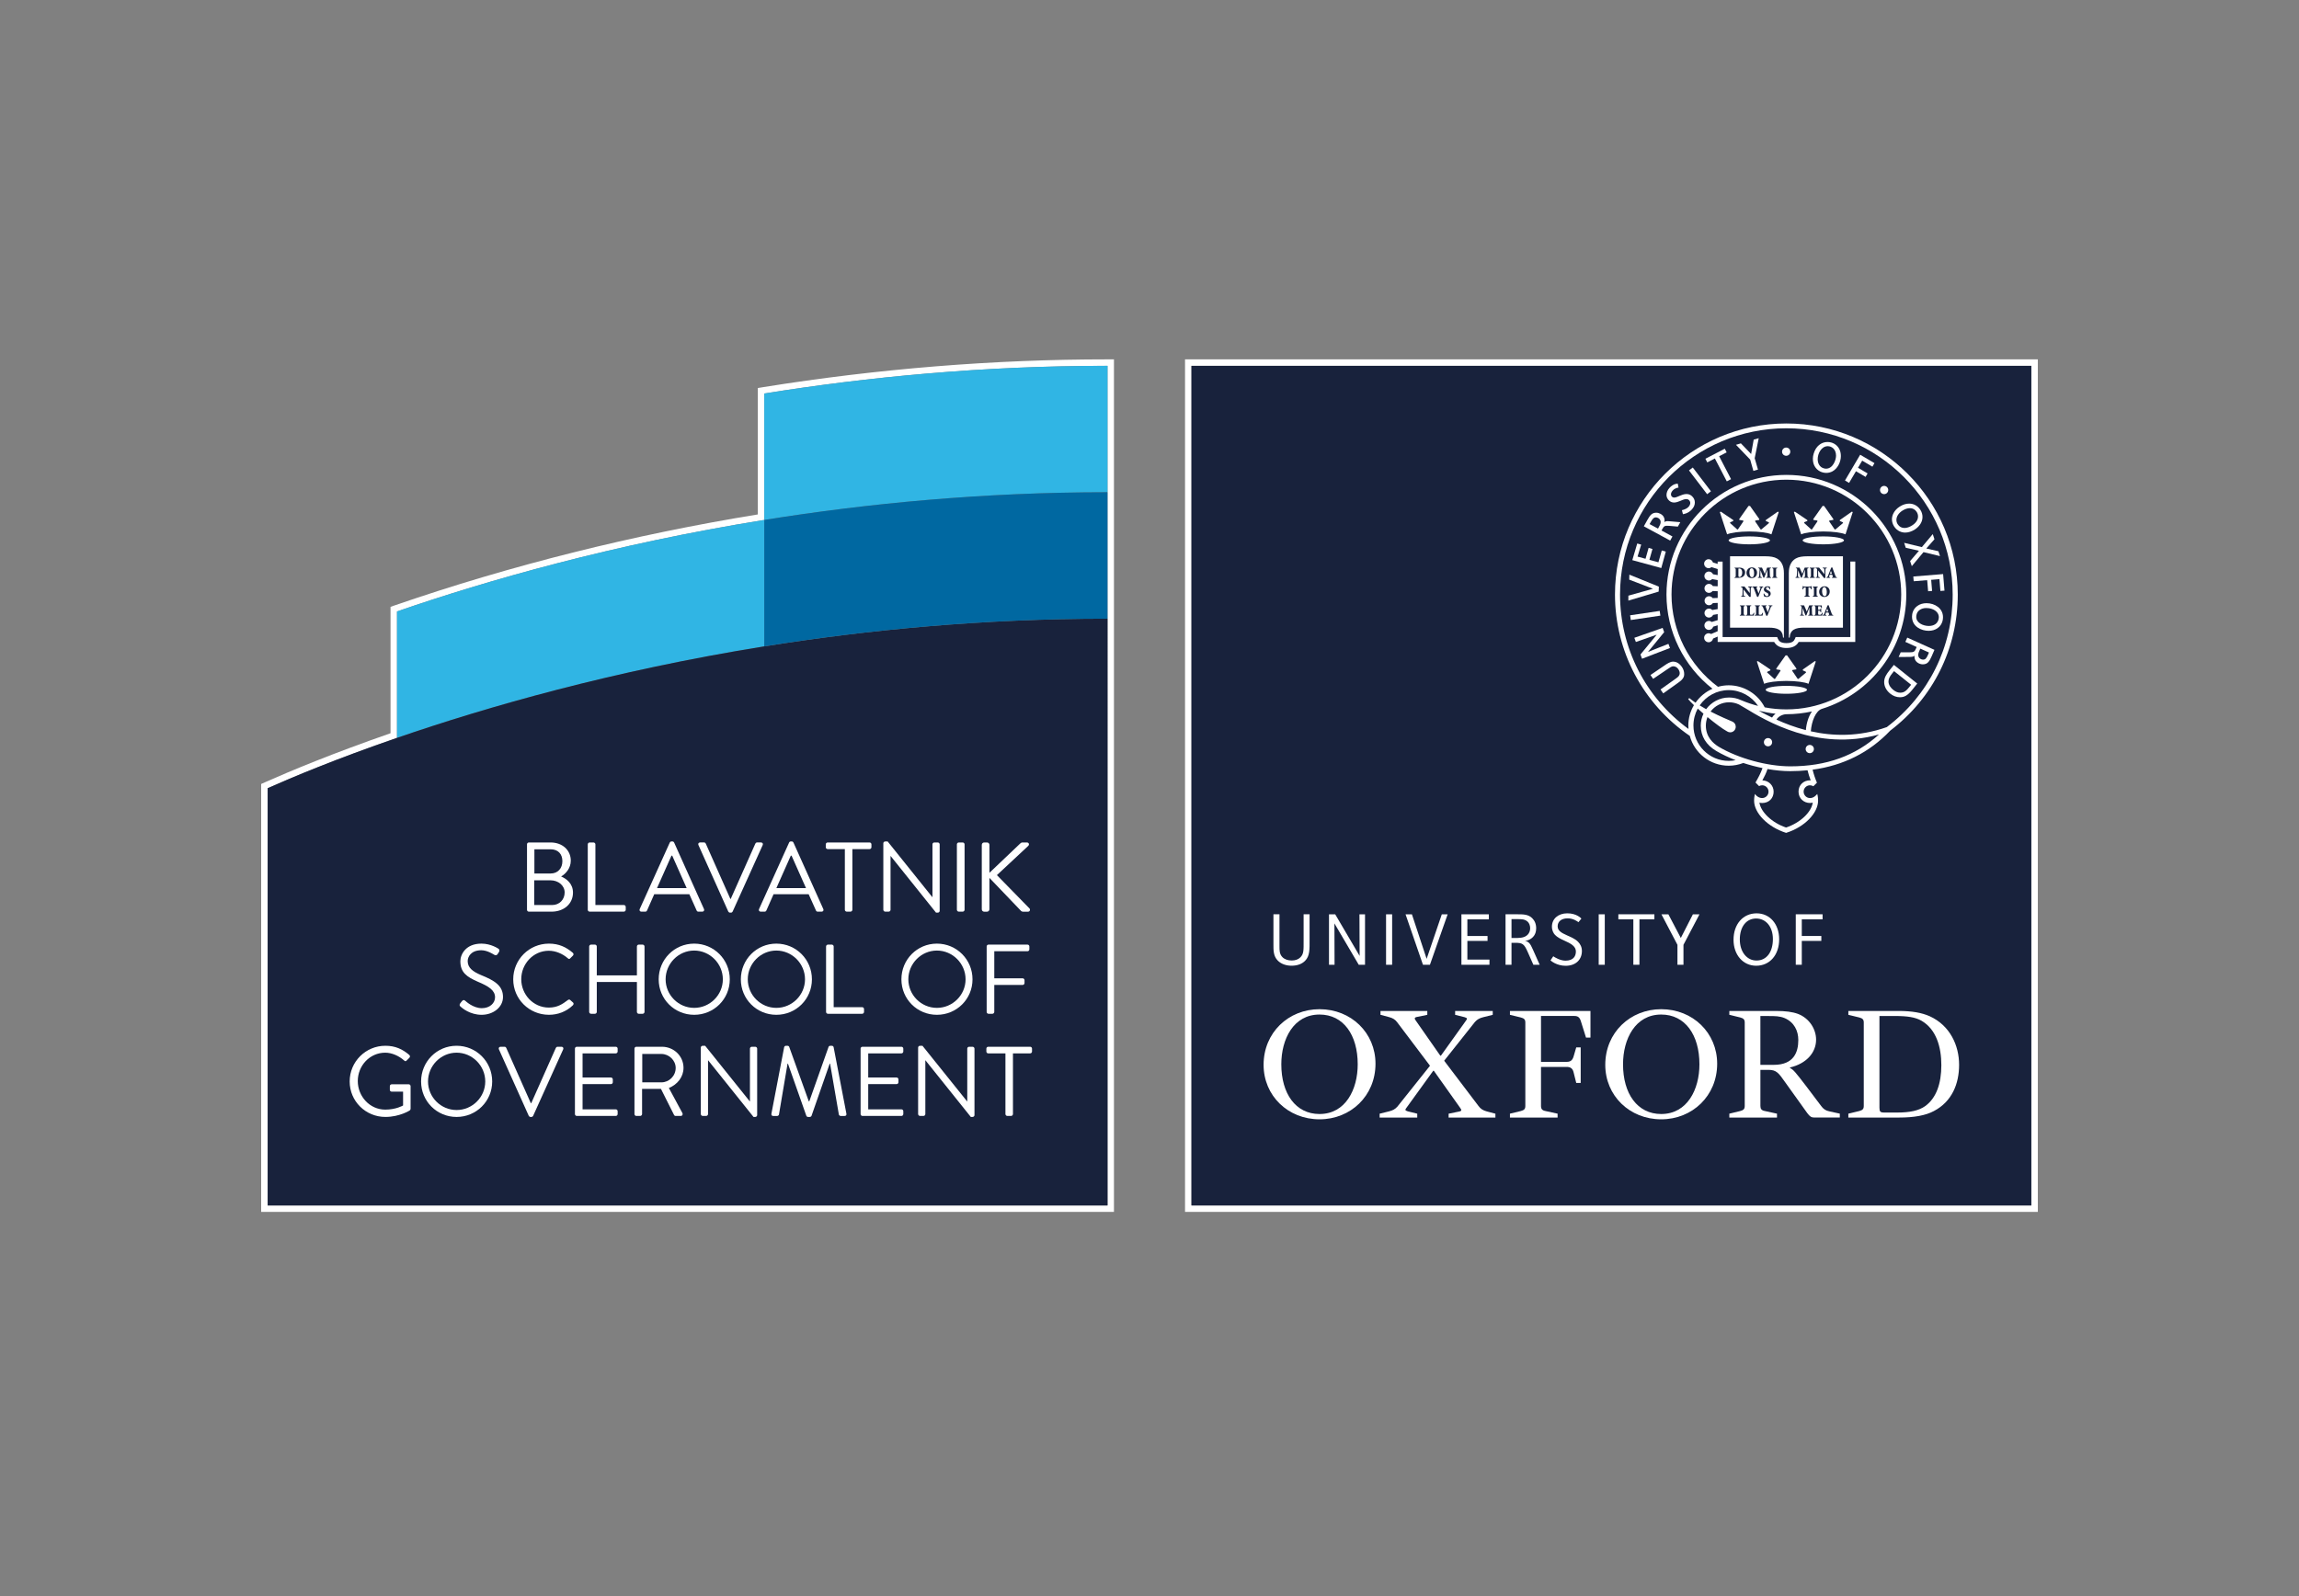 <svg xmlns="http://www.w3.org/2000/svg" xmlns:xlink="http://www.w3.org/1999/xlink" id="Layer_1" x="0px" y="0px" viewBox="0 0 121.417 84.317" style="enable-background:new 0 0 121.417 84.317;" xml:space="preserve"><rect x="0" y="0" width="121.417" height="84.317" fill="#808080" stroke="none"/><style type="text/css">	.st0{clip-path:url(#SVGID_00000050660349430391226750000000072417290289526717_);fill:#FFFFFF;}	.st1{clip-path:url(#SVGID_00000050660349430391226750000000072417290289526717_);fill:#30B5E4;}	.st2{clip-path:url(#SVGID_00000050660349430391226750000000072417290289526717_);fill:#18223C;}	.st3{clip-path:url(#SVGID_00000050660349430391226750000000072417290289526717_);fill:#0068A1;}</style><g>	<defs>		<rect id="SVGID_1_" x="13.794" y="18.984" width="93.829" height="45.037"></rect>	</defs>	<clipPath id="SVGID_00000098928559623346944480000014366053272718265007_">		<use xlink:href="#SVGID_1_" style="overflow:visible;"></use>	</clipPath>	<path style="clip-path:url(#SVGID_00000098928559623346944480000014366053272718265007_);fill:#FFFFFF;" d="M58.832,18.984h-0.342  c-5.998,0-12.115,0.494-18.181,1.467l-0.287,0.047v0.29v6.388c-6.602,1.076-13.049,2.691-19.167,4.801l-0.23,0.08V32.3v6.435  c-3.038,1.056-5.276,1.988-6.63,2.59l-0.202,0.091v0.222V63.68v0.342h0.342h44.354h0.342V63.68V26.004v-6.679V18.984z   M58.491,19.325v6.679V63.68H14.136V41.639c1.286-0.573,3.621-1.552,6.831-2.66V32.3c4.744-1.637,11.397-3.549,19.396-4.833v-6.68  C45.836,19.909,51.938,19.325,58.491,19.325"></path>	<path style="clip-path:url(#SVGID_00000098928559623346944480000014366053272718265007_);fill:#30B5E4;" d="M20.967,38.979  c4.744-1.636,11.397-3.548,19.396-4.833v-6.679c-7.999,1.283-14.652,3.196-19.396,4.833V38.979z"></path>	<path style="clip-path:url(#SVGID_00000098928559623346944480000014366053272718265007_);fill:#30B5E4;" d="M40.364,20.788v6.679  c5.473-0.879,11.575-1.463,18.127-1.463v-6.68C51.939,19.324,45.837,19.91,40.364,20.788"></path>	<path style="clip-path:url(#SVGID_00000098928559623346944480000014366053272718265007_);fill:#18223C;" d="M40.364,34.146  c-7.999,1.284-14.652,3.197-19.396,4.833c-3.211,1.106-5.546,2.086-6.832,2.659v22.043h44.356V32.683  C51.939,32.683,45.837,33.267,40.364,34.146"></path>	<path style="clip-path:url(#SVGID_00000098928559623346944480000014366053272718265007_);fill:#0068A1;" d="M40.364,34.146  c5.473-0.879,11.575-1.463,18.127-1.463v-6.68c-6.552,0-12.654,0.585-18.127,1.464V34.146z"></path>	<path style="clip-path:url(#SVGID_00000098928559623346944480000014366053272718265007_);fill:#FFFFFF;" d="M29.074,46.145  c0.401,0,0.627-0.287,0.627-0.652c0-0.377-0.225-0.628-0.627-0.628h-0.851v1.28H29.074z M29.163,47.81  c0.381,0,0.658-0.287,0.658-0.663c0-0.372-0.34-0.643-0.746-0.643h-0.862v1.306H29.163z M27.832,44.604  c0-0.052,0.042-0.099,0.099-0.099h1.144c0.636,0,1.07,0.413,1.07,0.961c0,0.401-0.266,0.695-0.511,0.836  c0.277,0.114,0.627,0.371,0.627,0.851c0,0.584-0.464,1.007-1.138,1.007h-1.191c-0.058,0-0.099-0.047-0.099-0.098V44.604z"></path>	<path style="clip-path:url(#SVGID_00000098928559623346944480000014366053272718265007_);fill:#FFFFFF;" d="M31.043,44.604  c0-0.051,0.042-0.099,0.099-0.099h0.203c0.053,0,0.1,0.048,0.1,0.099v3.206h1.503c0.058,0,0.099,0.047,0.099,0.099v0.152  c0,0.051-0.042,0.098-0.099,0.098h-1.807c-0.058,0-0.099-0.047-0.099-0.098V44.604z"></path>	<path style="clip-path:url(#SVGID_00000098928559623346944480000014366053272718265007_);fill:#FFFFFF;" d="M36.265,46.917  c-0.256-0.569-0.506-1.144-0.762-1.713h-0.042l-0.762,1.713H36.265z M33.785,48.024l1.588-3.514  c0.016-0.032,0.042-0.058,0.089-0.058h0.052c0.047,0,0.073,0.026,0.089,0.058l1.577,3.514c0.031,0.068-0.011,0.136-0.089,0.136  h-0.209c-0.047,0-0.079-0.031-0.089-0.058l-0.387-0.862h-1.854l-0.381,0.862c-0.011,0.027-0.042,0.058-0.089,0.058h-0.209  C33.795,48.16,33.754,48.093,33.785,48.024"></path>	<path style="clip-path:url(#SVGID_00000098928559623346944480000014366053272718265007_);fill:#FFFFFF;" d="M36.886,44.64  c-0.031-0.068,0.011-0.136,0.089-0.136h0.209c0.047,0,0.078,0.031,0.089,0.058l1.299,2.923h0.021l1.301-2.923  c0.011-0.027,0.047-0.058,0.089-0.058h0.208c0.079,0,0.121,0.067,0.09,0.136l-1.588,3.515c-0.016,0.031-0.047,0.057-0.089,0.057  h-0.052c-0.036,0-0.073-0.026-0.089-0.057L36.886,44.64z"></path>	<path style="clip-path:url(#SVGID_00000098928559623346944480000014366053272718265007_);fill:#FFFFFF;" d="M42.568,46.917  c-0.256-0.569-0.506-1.144-0.762-1.713h-0.042l-0.762,1.713H42.568z M40.087,48.024l1.588-3.514  c0.015-0.032,0.042-0.058,0.089-0.058h0.052c0.047,0,0.073,0.026,0.089,0.058l1.577,3.514c0.031,0.068-0.011,0.136-0.089,0.136  h-0.209c-0.047,0-0.079-0.031-0.089-0.058l-0.387-0.862h-1.854l-0.381,0.862c-0.011,0.027-0.043,0.058-0.089,0.058h-0.209  C40.098,48.16,40.056,48.093,40.087,48.024"></path>	<path style="clip-path:url(#SVGID_00000098928559623346944480000014366053272718265007_);fill:#FFFFFF;" d="M44.62,44.855h-0.909  c-0.058,0-0.099-0.047-0.099-0.099v-0.152c0-0.051,0.042-0.099,0.099-0.099h2.213c0.058,0,0.099,0.048,0.099,0.099v0.152  c0,0.052-0.042,0.099-0.099,0.099h-0.908v3.206c0,0.052-0.047,0.098-0.099,0.098h-0.199c-0.052,0-0.099-0.046-0.099-0.098V44.855z"></path>	<path style="clip-path:url(#SVGID_00000098928559623346944480000014366053272718265007_);fill:#FFFFFF;" d="M46.651,44.547  c0-0.052,0.047-0.094,0.099-0.094h0.13l2.355,2.935h0.011v-2.784c0-0.052,0.042-0.099,0.099-0.099h0.183  c0.051,0,0.099,0.047,0.099,0.099v3.514c0,0.052-0.048,0.094-0.099,0.094h-0.094l-2.397-2.992h-0.005v2.84  c0,0.052-0.042,0.099-0.099,0.099h-0.183c-0.052,0-0.099-0.047-0.099-0.099V44.547z"></path>	<path style="clip-path:url(#SVGID_00000098928559623346944480000014366053272718265007_);fill:#FFFFFF;" d="M50.536,44.604  c0-0.051,0.047-0.099,0.099-0.099h0.209c0.051,0,0.098,0.048,0.098,0.099v3.457c0,0.051-0.047,0.098-0.098,0.098h-0.209  c-0.052,0-0.099-0.047-0.099-0.098V44.604z"></path>	<path style="clip-path:url(#SVGID_00000098928559623346944480000014366053272718265007_);fill:#FFFFFF;" d="M51.852,44.63  c0-0.068,0.052-0.125,0.125-0.125h0.152c0.068,0,0.126,0.057,0.126,0.125v1.478l1.628-1.55c0.021-0.027,0.068-0.052,0.099-0.052  h0.256c0.094,0,0.146,0.105,0.063,0.183l-1.651,1.541l1.729,1.769c0.036,0.036,0.027,0.162-0.089,0.162h-0.267  c-0.036,0-0.083-0.021-0.094-0.036l-1.675-1.75v1.66c0,0.068-0.058,0.126-0.126,0.126h-0.152c-0.073,0-0.125-0.058-0.125-0.126  V44.63z"></path>	<path style="clip-path:url(#SVGID_00000098928559623346944480000014366053272718265007_);fill:#FFFFFF;" d="M24.302,53.008  c0.027-0.031,0.052-0.068,0.078-0.099c0.052-0.068,0.11-0.11,0.183-0.047c0.037,0.031,0.419,0.397,0.883,0.397  c0.423,0,0.699-0.267,0.699-0.574c0-0.361-0.313-0.574-0.913-0.825c-0.574-0.251-0.919-0.486-0.919-1.081  c0-0.356,0.282-0.93,1.113-0.93c0.511,0,0.893,0.267,0.893,0.267c0.031,0.015,0.094,0.078,0.031,0.177  c-0.02,0.031-0.042,0.067-0.062,0.099c-0.048,0.073-0.099,0.094-0.184,0.047c-0.036-0.021-0.365-0.24-0.684-0.24  c-0.553,0-0.72,0.354-0.72,0.573c0,0.35,0.266,0.554,0.705,0.738c0.705,0.286,1.16,0.553,1.16,1.159c0,0.543-0.518,0.94-1.129,0.94  c-0.616,0-1.034-0.36-1.102-0.423C24.291,53.149,24.24,53.107,24.302,53.008"></path>	<path style="clip-path:url(#SVGID_00000098928559623346944480000014366053272718265007_);fill:#FFFFFF;" d="M28.991,49.849  c0.527,0,0.909,0.183,1.263,0.486c0.043,0.042,0.048,0.104,0.005,0.146l-0.141,0.141c-0.042,0.052-0.083,0.047-0.136-0.005  c-0.271-0.235-0.642-0.392-0.997-0.392c-0.824,0-1.456,0.695-1.456,1.504c0,0.804,0.632,1.498,1.456,1.498  c0.455,0,0.721-0.183,0.997-0.392c0.052-0.042,0.094-0.036,0.125-0.015l0.157,0.141c0.042,0.031,0.032,0.105-0.005,0.141  c-0.354,0.344-0.803,0.506-1.268,0.506c-1.044,0-1.886-0.831-1.886-1.874C27.105,50.689,27.946,49.849,28.991,49.849"></path>	<path style="clip-path:url(#SVGID_00000098928559623346944480000014366053272718265007_);fill:#FFFFFF;" d="M31.116,50  c0-0.052,0.047-0.099,0.099-0.099h0.203c0.058,0,0.1,0.047,0.1,0.099v1.525h2.119V50c0-0.052,0.042-0.099,0.099-0.099h0.204  c0.052,0,0.099,0.047,0.099,0.099v3.456c0,0.052-0.047,0.099-0.099,0.099h-0.204c-0.058,0-0.099-0.047-0.099-0.099v-1.581h-2.119  v1.581c0,0.052-0.043,0.099-0.1,0.099h-0.203c-0.052,0-0.099-0.047-0.099-0.099V50z"></path>	<path style="clip-path:url(#SVGID_00000098928559623346944480000014366053272718265007_);fill:#FFFFFF;" d="M36.662,53.243  c0.83,0,1.514-0.679,1.514-1.509c0-0.831-0.684-1.519-1.514-1.519c-0.83,0-1.509,0.689-1.509,1.519  C35.153,52.564,35.832,53.243,36.662,53.243 M36.662,49.849c1.044,0,1.88,0.84,1.88,1.886c0,1.043-0.836,1.874-1.88,1.874  s-1.875-0.831-1.875-1.874C34.787,50.689,35.617,49.849,36.662,49.849"></path>	<path style="clip-path:url(#SVGID_00000098928559623346944480000014366053272718265007_);fill:#FFFFFF;" d="M41.001,53.243  c0.83,0,1.514-0.679,1.514-1.509c0-0.831-0.684-1.519-1.514-1.519c-0.831,0-1.509,0.689-1.509,1.519  C39.493,52.564,40.171,53.243,41.001,53.243 M41.001,49.849c1.044,0,1.879,0.84,1.879,1.886c0,1.043-0.835,1.874-1.879,1.874  s-1.875-0.831-1.875-1.874C39.126,50.689,39.957,49.849,41.001,49.849"></path>	<path style="clip-path:url(#SVGID_00000098928559623346944480000014366053272718265007_);fill:#FFFFFF;" d="M43.628,50  c0-0.052,0.042-0.099,0.099-0.099h0.203c0.053,0,0.099,0.047,0.099,0.099v3.206h1.504c0.058,0,0.099,0.047,0.099,0.099v0.151  c0,0.052-0.042,0.099-0.099,0.099h-1.807c-0.058,0-0.099-0.047-0.099-0.099V50z"></path>	<path style="clip-path:url(#SVGID_00000098928559623346944480000014366053272718265007_);fill:#FFFFFF;" d="M49.481,53.243  c0.83,0,1.514-0.679,1.514-1.509c0-0.831-0.684-1.519-1.514-1.519s-1.509,0.689-1.509,1.519  C47.973,52.564,48.652,53.243,49.481,53.243 M49.481,49.849c1.044,0,1.88,0.84,1.88,1.886c0,1.043-0.836,1.874-1.88,1.874  s-1.875-0.831-1.875-1.874C47.606,50.689,48.437,49.849,49.481,49.849"></path>	<path style="clip-path:url(#SVGID_00000098928559623346944480000014366053272718265007_);fill:#FFFFFF;" d="M52.108,50  c0-0.052,0.042-0.099,0.099-0.099h2.058c0.057,0,0.099,0.047,0.099,0.099v0.152c0,0.052-0.043,0.099-0.099,0.099h-1.754v1.43h1.498  c0.052,0,0.099,0.048,0.099,0.1v0.151c0,0.053-0.047,0.099-0.099,0.099h-1.498v1.425c0,0.052-0.047,0.099-0.1,0.099h-0.203  c-0.058,0-0.099-0.047-0.099-0.099V50z"></path>	<path style="clip-path:url(#SVGID_00000098928559623346944480000014366053272718265007_);fill:#FFFFFF;" d="M20.354,55.245  c0.527,0,0.909,0.183,1.263,0.486c0.042,0.042,0.048,0.104,0.005,0.146c-0.047,0.047-0.104,0.098-0.146,0.146  c-0.047,0.051-0.078,0.047-0.136-0.005c-0.266-0.236-0.642-0.408-0.992-0.408c-0.825,0-1.452,0.69-1.452,1.499  c0,0.804,0.627,1.509,1.452,1.509c0.574,0,0.94-0.219,0.94-0.219v-0.731h-0.6c-0.058,0-0.099-0.042-0.099-0.094V57.38  c0-0.058,0.042-0.099,0.099-0.099h0.903c0.052,0,0.094,0.047,0.094,0.099v1.196c0,0.026-0.02,0.068-0.042,0.083  c0,0-0.533,0.345-1.29,0.345c-1.044,0-1.886-0.831-1.886-1.874C18.468,56.085,19.31,55.245,20.354,55.245"></path>	<path style="clip-path:url(#SVGID_00000098928559623346944480000014366053272718265007_);fill:#FFFFFF;" d="M24.114,58.639  c0.831,0,1.514-0.679,1.514-1.509c0-0.831-0.683-1.52-1.514-1.52c-0.83,0-1.509,0.69-1.509,1.52  C22.605,57.96,23.284,58.639,24.114,58.639 M24.114,55.245c1.044,0,1.88,0.84,1.88,1.886c0,1.043-0.836,1.874-1.88,1.874  c-1.044,0-1.875-0.831-1.875-1.874C22.239,56.085,23.069,55.245,24.114,55.245"></path>	<path style="clip-path:url(#SVGID_00000098928559623346944480000014366053272718265007_);fill:#FFFFFF;" d="M26.349,55.433  c-0.031-0.068,0.011-0.136,0.089-0.136h0.209c0.047,0,0.078,0.031,0.089,0.058l1.299,2.923h0.021l1.301-2.923  c0.011-0.027,0.047-0.058,0.089-0.058h0.209c0.078,0,0.12,0.067,0.089,0.136l-1.588,3.515c-0.016,0.031-0.047,0.057-0.089,0.057  h-0.052c-0.036,0-0.073-0.026-0.089-0.057L26.349,55.433z"></path>	<path style="clip-path:url(#SVGID_00000098928559623346944480000014366053272718265007_);fill:#FFFFFF;" d="M30.364,55.396  c0-0.052,0.042-0.099,0.099-0.099h2.058c0.057,0,0.099,0.047,0.099,0.099v0.152c0,0.051-0.043,0.099-0.099,0.099h-1.754v1.274  h1.498c0.052,0,0.099,0.047,0.099,0.099v0.152c0,0.057-0.047,0.098-0.099,0.098h-1.498v1.333h1.754  c0.057,0,0.099,0.047,0.099,0.099v0.151c0,0.052-0.043,0.099-0.099,0.099h-2.058c-0.058,0-0.099-0.047-0.099-0.099V55.396z"></path>	<path style="clip-path:url(#SVGID_00000098928559623346944480000014366053272718265007_);fill:#FFFFFF;" d="M34.933,57.177  c0.402,0,0.752-0.335,0.752-0.762c0-0.397-0.349-0.737-0.752-0.737H33.92v1.499H34.933z M33.508,55.396  c0-0.052,0.042-0.099,0.099-0.099h1.353c0.626,0,1.138,0.491,1.138,1.113c0,0.48-0.318,0.882-0.773,1.065L36.04,58.8  c0.036,0.068,0,0.152-0.089,0.152h-0.267c-0.046,0-0.073-0.026-0.083-0.047l-0.695-1.384H33.91v1.333  c0,0.051-0.048,0.098-0.099,0.098h-0.204c-0.058,0-0.099-0.047-0.099-0.098V55.396z"></path>	<path style="clip-path:url(#SVGID_00000098928559623346944480000014366053272718265007_);fill:#FFFFFF;" d="M37.012,55.339  c0-0.051,0.047-0.094,0.099-0.094h0.13l2.355,2.934h0.011v-2.783c0-0.052,0.042-0.099,0.098-0.099h0.184  c0.051,0,0.099,0.047,0.099,0.099v3.514c0,0.052-0.048,0.094-0.099,0.094h-0.094l-2.397-2.992h-0.005v2.84  c0,0.052-0.042,0.099-0.099,0.099h-0.183c-0.052,0-0.099-0.047-0.099-0.099V55.339z"></path>	<path style="clip-path:url(#SVGID_00000098928559623346944480000014366053272718265007_);fill:#FFFFFF;" d="M41.414,55.318  c0.011-0.042,0.052-0.073,0.094-0.073h0.083c0.037,0,0.079,0.026,0.089,0.057l1.035,2.878h0.026l1.019-2.878  c0.011-0.031,0.052-0.057,0.089-0.057h0.083c0.042,0,0.083,0.031,0.094,0.073l0.674,3.509c0.016,0.074-0.016,0.126-0.094,0.126  h-0.209c-0.042,0-0.083-0.037-0.094-0.074l-0.464-2.689h-0.02l-0.961,2.757c-0.011,0.032-0.058,0.058-0.09,0.058h-0.094  c-0.031,0-0.078-0.026-0.088-0.058l-0.972-2.757h-0.021l-0.454,2.689c-0.005,0.036-0.052,0.074-0.094,0.074h-0.209  c-0.078,0-0.11-0.052-0.094-0.126L41.414,55.318z"></path>	<path style="clip-path:url(#SVGID_00000098928559623346944480000014366053272718265007_);fill:#FFFFFF;" d="M45.45,55.396  c0-0.052,0.042-0.099,0.099-0.099h2.058c0.057,0,0.099,0.047,0.099,0.099v0.152c0,0.051-0.043,0.099-0.099,0.099h-1.754v1.274  h1.498c0.052,0,0.099,0.047,0.099,0.099v0.152c0,0.057-0.047,0.098-0.099,0.098h-1.498v1.333h1.754  c0.057,0,0.099,0.047,0.099,0.099v0.151c0,0.052-0.043,0.099-0.099,0.099H45.55c-0.058,0-0.099-0.047-0.099-0.099V55.396z"></path>	<path style="clip-path:url(#SVGID_00000098928559623346944480000014366053272718265007_);fill:#FFFFFF;" d="M48.489,55.339  c0-0.051,0.047-0.094,0.099-0.094h0.13l2.355,2.934h0.011v-2.783c0-0.052,0.042-0.099,0.098-0.099h0.184  c0.051,0,0.099,0.047,0.099,0.099v3.514c0,0.052-0.048,0.094-0.099,0.094h-0.095l-2.396-2.992H48.87v2.84  c0,0.052-0.042,0.099-0.099,0.099h-0.183c-0.052,0-0.099-0.047-0.099-0.099V55.339z"></path>	<path style="clip-path:url(#SVGID_00000098928559623346944480000014366053272718265007_);fill:#FFFFFF;" d="M53.1,55.647h-0.909  c-0.058,0-0.098-0.047-0.098-0.099v-0.152c0-0.051,0.041-0.099,0.098-0.099h2.215c0.057,0,0.098,0.048,0.098,0.099v0.152  c0,0.052-0.042,0.099-0.098,0.099h-0.909v3.206c0,0.052-0.047,0.099-0.099,0.099h-0.199c-0.052,0-0.099-0.047-0.099-0.099V55.647z"></path>	<path style="clip-path:url(#SVGID_00000098928559623346944480000014366053272718265007_);fill:#FFFFFF;" d="M107.623,18.984h-0.342  H62.927h-0.342v0.341V63.68v0.341h0.342h44.354h0.342V63.68V19.325V18.984z M107.281,63.68H62.925V19.326h44.356V63.68z"></path>			<rect x="62.925" y="19.326" style="clip-path:url(#SVGID_00000098928559623346944480000014366053272718265007_);fill:#18223C;" width="44.356" height="44.354"></rect>	<path style="clip-path:url(#SVGID_00000098928559623346944480000014366053272718265007_);fill:#FFFFFF;" d="M71.705,56.223  c0-1.548-0.751-2.628-2.017-2.628c-1.376,0-2.018,1.297-2.018,2.628c0,1.547,0.752,2.627,2.018,2.627  C71.065,58.849,71.705,57.552,71.705,56.223 M72.644,56.192c0,1.702-1.314,2.938-2.955,2.938c-1.673,0-2.955-1.25-2.955-2.878  c0-1.703,1.313-2.939,2.955-2.939C71.361,53.313,72.644,54.565,72.644,56.192"></path>	<path style="clip-path:url(#SVGID_00000098928559623346944480000014366053272718265007_);fill:#FFFFFF;" d="M89.752,56.223  c0-1.548-0.752-2.628-2.018-2.628c-1.376,0-2.017,1.297-2.017,2.628c0,1.547,0.751,2.627,2.017,2.627  C89.11,58.849,89.752,57.552,89.752,56.223 M90.689,56.192c0,1.702-1.314,2.938-2.955,2.938c-1.673,0-2.955-1.25-2.955-2.878  c0-1.703,1.314-2.939,2.955-2.939C89.407,53.313,90.689,54.565,90.689,56.192"></path>	<path style="clip-path:url(#SVGID_00000098928559623346944480000014366053272718265007_);fill:#FFFFFF;" d="M94.271,57.159  c-0.329-0.469-0.454-0.641-0.861-0.641h-0.438v1.908c0,0.157,0.062,0.234,0.235,0.266l0.641,0.14v0.205h-2.517v-0.205l0.578-0.14  c0.172-0.046,0.235-0.109,0.235-0.266v-4.41c0-0.157-0.063-0.219-0.235-0.266l-0.578-0.14v-0.204h2.455  c0.516,0,0.875,0.047,1.172,0.156c0.61,0.235,0.955,0.815,0.955,1.36c0,0.69-0.517,1.268-1.377,1.469v0.031  c0.173,0.081,0.266,0.189,0.877,0.988l0.766,1.015c0.11,0.157,0.251,0.25,0.423,0.282l0.563,0.124v0.205h-1.344  c-0.157,0-0.235-0.048-0.376-0.236L94.271,57.159z M92.972,56.253h0.704c1.063,0,1.298-0.671,1.298-1.313  c0-0.485-0.219-0.939-0.72-1.156c-0.266-0.11-0.516-0.11-0.861-0.11h-0.422V56.253z"></path>	<path style="clip-path:url(#SVGID_00000098928559623346944480000014366053272718265007_);fill:#FFFFFF;" d="M83.246,55.33h0.235  v1.877h-0.235l-0.141-0.563c-0.047-0.204-0.172-0.282-0.359-0.282h-1.361v2.064c0,0.157,0.063,0.234,0.235,0.266l0.641,0.14v0.205  h-2.517v-0.205l0.578-0.14c0.173-0.047,0.235-0.109,0.235-0.266v-4.41c0-0.157-0.062-0.219-0.235-0.265l-0.578-0.141v-0.204h4.253  v1.408h-0.235l-0.265-0.846c-0.063-0.218-0.157-0.297-0.345-0.297h-1.767v2.423h1.361c0.187,0,0.297-0.076,0.359-0.281  L83.246,55.33z"></path>	<path style="clip-path:url(#SVGID_00000098928559623346944480000014366053272718265007_);fill:#FFFFFF;" d="M99.259,53.673v4.846  c0,0.205,0.047,0.253,0.25,0.253h0.689c0.657,0,1.141-0.096,1.485-0.346c0.579-0.422,0.845-1.187,0.845-2.158  c0-0.953-0.266-1.891-1.047-2.345c-0.329-0.189-0.751-0.251-1.408-0.251H99.259z M97.617,59.037v-0.205l0.579-0.14  c0.172-0.046,0.235-0.109,0.235-0.266v-4.41c0-0.157-0.063-0.219-0.235-0.265l-0.579-0.141v-0.204h2.643  c0.719,0,1.235,0.093,1.658,0.281c1.063,0.485,1.548,1.532,1.548,2.565c0,1.003-0.376,1.94-1.329,2.44  c-0.438,0.236-1.049,0.345-1.845,0.345H97.617z"></path>	<path style="clip-path:url(#SVGID_00000098928559623346944480000014366053272718265007_);fill:#FFFFFF;" d="M74.849,58.833v0.204  h-1.986v-0.204l0.5-0.124c0.189-0.048,0.313-0.11,0.438-0.25l1.721-2.159L73.8,54.017c-0.109-0.157-0.249-0.235-0.422-0.282  l-0.47-0.125v-0.204h2.472v0.204l-0.532,0.109c-0.189,0.032-0.141,0.11-0.048,0.235l1.267,1.815h0.031l1.298-1.815  c0.093-0.125,0.125-0.172-0.047-0.219L76.85,53.61v-0.204h1.986v0.204l-0.5,0.125c-0.188,0.047-0.313,0.11-0.439,0.25l-1.626,2.05  l1.814,2.392c0.11,0.157,0.251,0.234,0.423,0.282l0.469,0.124v0.204h-2.471v-0.204l0.532-0.109c0.188-0.031,0.156-0.093,0.063-0.22  l-1.376-1.939h-0.031l-1.392,1.926c-0.094,0.124-0.125,0.17,0.047,0.218L74.849,58.833z"></path>	<path style="clip-path:url(#SVGID_00000098928559623346944480000014366053272718265007_);fill:#FFFFFF;" d="M68.925,50.757  c-0.156,0.156-0.389,0.259-0.714,0.259c-0.284,0-0.547-0.09-0.724-0.267c-0.243-0.243-0.233-0.553-0.233-0.884v-1.566h0.319v1.683  c0,0.212-0.006,0.42,0.158,0.584c0.114,0.114,0.289,0.175,0.491,0.175c0.198,0,0.357-0.067,0.455-0.167  c0.183-0.183,0.171-0.382,0.171-0.864v-1.412h0.315v1.328C69.163,50.132,69.184,50.499,68.925,50.757"></path>	<polygon style="clip-path:url(#SVGID_00000098928559623346944480000014366053272718265007_);fill:#FFFFFF;" points="71.759,50.966   70.475,48.781 70.482,50.966 70.188,50.966 70.188,48.3 70.516,48.3 71.806,50.498 71.797,48.3 72.091,48.3 72.091,50.966  "></polygon>			<rect x="73.202" y="48.3" style="clip-path:url(#SVGID_00000098928559623346944480000014366053272718265007_);fill:#FFFFFF;" width="0.321" height="2.666"></rect>	<polygon style="clip-path:url(#SVGID_00000098928559623346944480000014366053272718265007_);fill:#FFFFFF;" points="75.519,50.966   75.151,50.966 74.231,48.3 74.567,48.3 75.345,50.653 76.146,48.3 76.455,48.3  "></polygon>	<polygon style="clip-path:url(#SVGID_00000098928559623346944480000014366053272718265007_);fill:#FFFFFF;" points="77.182,50.966   77.182,48.3 78.631,48.3 78.631,48.566 77.496,48.566 77.496,49.446 78.562,49.446 78.562,49.705 77.496,49.705 77.496,50.692   78.663,50.692 78.663,50.966  "></polygon>	<path style="clip-path:url(#SVGID_00000098928559623346944480000014366053272718265007_);fill:#FFFFFF;" d="M80.982,50.966  l-0.306-0.692c-0.19-0.425-0.277-0.468-0.663-0.468h-0.186v1.16h-0.315v-2.667h0.576c0.356,0,0.625-0.002,0.834,0.208  c0.133,0.133,0.208,0.311,0.208,0.533c0,0.186-0.054,0.34-0.166,0.458c-0.096,0.102-0.255,0.192-0.428,0.21  c0.094,0.005,0.172,0.057,0.222,0.107c0.073,0.073,0.126,0.183,0.204,0.357l0.353,0.794H80.982z M80.691,48.701  c-0.154-0.153-0.351-0.146-0.569-0.146h-0.295v0.997h0.106c0.269,0,0.56,0.014,0.742-0.169c0.089-0.09,0.138-0.212,0.138-0.348  C80.813,48.884,80.754,48.763,80.691,48.701"></path>			<rect x="84.432" y="48.3" style="clip-path:url(#SVGID_00000098928559623346944480000014366053272718265007_);fill:#FFFFFF;" width="0.321" height="2.666"></rect>	<polygon style="clip-path:url(#SVGID_00000098928559623346944480000014366053272718265007_);fill:#FFFFFF;" points="86.583,48.565   86.583,50.965 86.262,50.965 86.262,48.565 85.47,48.565 85.47,48.299 87.373,48.299 87.373,48.565  "></polygon>	<polygon style="clip-path:url(#SVGID_00000098928559623346944480000014366053272718265007_);fill:#FFFFFF;" points="88.909,49.912   88.909,50.966 88.591,50.966 88.591,49.912 87.745,48.3 88.112,48.3 88.769,49.55 89.407,48.3 89.755,48.3  "></polygon>	<path style="clip-path:url(#SVGID_00000098928559623346944480000014366053272718265007_);fill:#FFFFFF;" d="M92.748,51.017  c-0.69,0-1.195-0.57-1.195-1.372c0-0.823,0.499-1.396,1.219-1.396c0.698,0,1.191,0.566,1.191,1.371  C93.963,50.446,93.469,51.017,92.748,51.017 M92.747,48.522c-0.523,0-0.862,0.441-0.862,1.106c0,0.663,0.377,1.114,0.879,1.114  c0.557,0,0.868-0.474,0.868-1.135C93.632,48.956,93.264,48.522,92.747,48.522"></path>	<polygon style="clip-path:url(#SVGID_00000098928559623346944480000014366053272718265007_);fill:#FFFFFF;" points="95.158,48.565   95.158,49.445 96.19,49.445 96.19,49.705 95.158,49.705 95.158,50.965 94.84,50.965 94.84,48.299 96.256,48.299 96.256,48.565  "></polygon>	<path style="clip-path:url(#SVGID_00000098928559623346944480000014366053272718265007_);fill:#FFFFFF;" d="M81.962,48.95  c0-0.41,0.33-0.702,0.811-0.702c0.488,0,0.722,0.252,0.745,0.278l-0.156,0.19c-0.06-0.046-0.273-0.203-0.569-0.203  c-0.34,0-0.529,0.177-0.529,0.419c0,0.117,0.048,0.202,0.126,0.27c0.091,0.082,0.224,0.143,0.368,0.209  c0.178,0.082,0.424,0.174,0.588,0.345c0.113,0.117,0.199,0.271,0.199,0.482c0,0.443-0.308,0.781-0.861,0.781  c-0.472,0-0.77-0.259-0.798-0.286l0.146-0.216c0.076,0.056,0.373,0.232,0.643,0.232c0.402,0,0.552-0.22,0.552-0.485  c0-0.124-0.056-0.222-0.14-0.302c-0.124-0.12-0.312-0.2-0.492-0.283c-0.179-0.081-0.352-0.167-0.474-0.296  C82.044,49.298,81.962,49.16,81.962,48.95"></path>	<path style="clip-path:url(#SVGID_00000098928559623346944480000014366053272718265007_);fill:#FFFFFF;" d="M94.213,30.257  c0-0.335-0.113-0.605-0.359-0.75c-0.154-0.09-0.362-0.12-0.618-0.12h-1.867v3.77h2.032c0.469,0,0.744,0.106,0.768,0.526h0.045  V30.257z"></path>	<path style="clip-path:url(#SVGID_00000098928559623346944480000014366053272718265007_);fill:#FFFFFF;" d="M94.474,30.257  c0-0.335,0.113-0.605,0.359-0.75c0.154-0.09,0.362-0.12,0.618-0.12h1.88v3.77h-2.045c-0.469,0-0.744,0.106-0.768,0.526h-0.045  V30.257z"></path>	<path style="clip-path:url(#SVGID_00000098928559623346944480000014366053272718265007_);fill:#FFFFFF;" d="M97.722,29.667v3.986  h-2.887l-0.033,0.081c-0.05,0.125-0.14,0.24-0.455,0.24s-0.406-0.115-0.456-0.24l-0.033-0.081h-2.882v-3.986h-0.261v0.122  l-0.251-0.077c-0.029-0.098-0.119-0.171-0.226-0.171c-0.13,0-0.238,0.107-0.238,0.237c0,0.131,0.108,0.238,0.238,0.238  c0.058,0,0.109-0.021,0.151-0.056l0.327,0.1v0.32l-0.246-0.044c-0.037-0.084-0.121-0.144-0.219-0.144  c-0.13,0-0.237,0.106-0.237,0.237c0,0.132,0.107,0.238,0.237,0.238c0.068,0,0.128-0.029,0.172-0.075l0.293,0.052v0.327  l-0.257-0.011c-0.042-0.069-0.115-0.116-0.203-0.116c-0.13,0-0.237,0.107-0.237,0.238c0,0.13,0.107,0.237,0.237,0.237  c0.079,0,0.148-0.04,0.192-0.099l0.268,0.013v0.354l-0.263,0.01c-0.043-0.06-0.113-0.1-0.193-0.1c-0.13,0-0.237,0.107-0.237,0.238  c0,0.13,0.107,0.237,0.237,0.237c0.085,0,0.161-0.046,0.203-0.114l0.253-0.01v0.328l-0.287,0.049  c-0.044-0.046-0.105-0.075-0.173-0.075c-0.13,0-0.237,0.106-0.237,0.237c0,0.13,0.107,0.237,0.237,0.237  c0.098,0,0.181-0.059,0.218-0.142l0.242-0.042v0.32l-0.314,0.096c-0.042-0.034-0.093-0.054-0.151-0.054  c-0.13,0-0.237,0.106-0.237,0.237c0,0.131,0.107,0.237,0.237,0.237c0.108,0,0.198-0.072,0.226-0.17l0.238-0.074v0.312l-0.347,0.148  c-0.037-0.025-0.082-0.039-0.13-0.039c-0.13,0-0.238,0.107-0.238,0.238c0,0.131,0.108,0.237,0.238,0.237  c0.117,0,0.213-0.084,0.234-0.195l0.243-0.105v0.283h2.982c0.121,0.211,0.331,0.32,0.649,0.32c0.318,0,0.527-0.109,0.648-0.32  h2.988v-4.246H97.722z"></path>	<path style="clip-path:url(#SVGID_00000098928559623346944480000014366053272718265007_);fill:#FFFFFF;" d="M92.385,28.337  c-0.603,0-1.091,0.094-1.091,0.209c0,0.115,0.488,0.209,1.091,0.209c0.602,0,1.091-0.094,1.091-0.209  C93.476,28.431,92.987,28.337,92.385,28.337"></path>	<path style="clip-path:url(#SVGID_00000098928559623346944480000014366053272718265007_);fill:#FFFFFF;" d="M93.887,27.03  l-0.63,0.443l-0.005,0.045l0.149,0.067c0.03,0.015,0.03,0.038,0.015,0.053l-0.396,0.333l-0.037-0.003l-0.28-0.413  c-0.02-0.027-0.013-0.053,0.02-0.059l0.189-0.031v-0.047l-0.488-0.69h-0.08l-0.488,0.69v0.047l0.188,0.031  c0.034,0.005,0.041,0.032,0.021,0.059l-0.281,0.413l-0.036,0.003l-0.37-0.333c-0.015-0.015-0.014-0.038,0.015-0.053l0.151-0.067  l-0.005-0.045l-0.657-0.443l-0.053,0.02l0.385,1.178c0.195-0.088,0.645-0.149,1.17-0.152c0.526,0.002,0.976,0.064,1.171,0.152  l0.385-1.178L93.887,27.03z"></path>	<path style="clip-path:url(#SVGID_00000098928559623346944480000014366053272718265007_);fill:#FFFFFF;" d="M94.342,36.232  c-0.603,0-1.091,0.094-1.091,0.209c0,0.115,0.488,0.209,1.091,0.209c0.602,0,1.091-0.094,1.091-0.209  C95.433,36.326,94.944,36.232,94.342,36.232"></path>	<path style="clip-path:url(#SVGID_00000098928559623346944480000014366053272718265007_);fill:#FFFFFF;" d="M95.845,34.925  l-0.63,0.442l-0.005,0.046l0.149,0.067c0.03,0.015,0.03,0.038,0.015,0.053l-0.395,0.333l-0.038-0.003l-0.28-0.413  c-0.02-0.027-0.013-0.053,0.021-0.059l0.188-0.031v-0.047l-0.488-0.69h-0.08l-0.488,0.69v0.047l0.188,0.031  c0.034,0.005,0.041,0.032,0.021,0.059l-0.28,0.413l-0.037,0.003l-0.37-0.333c-0.015-0.015-0.014-0.038,0.015-0.053l0.149-0.067  l-0.005-0.046l-0.656-0.442l-0.053,0.02l0.384,1.178c0.196-0.088,0.646-0.149,1.171-0.152c0.527,0.002,0.976,0.064,1.171,0.152  l0.385-1.178L95.845,34.925z"></path>	<path style="clip-path:url(#SVGID_00000098928559623346944480000014366053272718265007_);fill:#FFFFFF;" d="M96.295,28.337  c-0.603,0-1.091,0.094-1.091,0.209c0,0.115,0.488,0.209,1.091,0.209c0.602,0,1.091-0.094,1.091-0.209  C97.386,28.431,96.897,28.337,96.295,28.337"></path>	<path style="clip-path:url(#SVGID_00000098928559623346944480000014366053272718265007_);fill:#FFFFFF;" d="M97.798,27.03  l-0.63,0.443l-0.005,0.045l0.149,0.067c0.03,0.015,0.03,0.038,0.015,0.053l-0.395,0.333l-0.038-0.003l-0.28-0.413  c-0.02-0.027-0.013-0.053,0.021-0.059l0.188-0.031v-0.047l-0.488-0.69h-0.08l-0.488,0.69v0.047l0.188,0.031  c0.034,0.005,0.041,0.032,0.021,0.059l-0.28,0.413l-0.038,0.003l-0.369-0.338c-0.015-0.014-0.015-0.037,0.015-0.053l0.151-0.062  l-0.006-0.045l-0.656-0.443l-0.053,0.02l0.385,1.178c0.195-0.088,0.645-0.149,1.17-0.152c0.527,0.002,0.976,0.064,1.171,0.152  l0.384-1.178L97.798,27.03z"></path>	<path style="clip-path:url(#SVGID_00000098928559623346944480000014366053272718265007_);fill:#18223C;" d="M91.81,30.394  c0,0.075,0.018,0.089,0.059,0.089c0.07,0,0.143-0.079,0.143-0.226c0-0.178-0.091-0.228-0.161-0.228  c-0.019,0-0.03,0.003-0.036,0.006c-0.003,0.001-0.004,0.02-0.004,0.041V30.394z M91.851,29.986c0.103,0,0.187,0.02,0.242,0.074  c0.039,0.038,0.073,0.099,0.073,0.171c0,0.207-0.158,0.296-0.35,0.296h-0.213v-0.032c0.06-0.005,0.066-0.011,0.066-0.1v-0.274  c0-0.09-0.006-0.096-0.06-0.101v-0.032H91.851z"></path>	<path style="clip-path:url(#SVGID_00000098928559623346944480000014366053272718265007_);fill:#18223C;" d="M92.391,30.235  c0,0.151,0.057,0.261,0.139,0.261c0.07,0,0.11-0.068,0.11-0.219c0-0.167-0.06-0.259-0.131-0.259  C92.445,30.017,92.391,30.09,92.391,30.235 M92.795,30.25c0,0.178-0.122,0.289-0.281,0.289c-0.168,0-0.277-0.123-0.277-0.275  c0-0.135,0.09-0.289,0.288-0.289C92.677,29.974,92.795,30.085,92.795,30.25"></path>	<path style="clip-path:url(#SVGID_00000098928559623346944480000014366053272718265007_);fill:#18223C;" d="M93.529,29.986v0.032  c-0.063,0.006-0.066,0.01-0.064,0.097l0.009,0.278c0.003,0.093,0.004,0.095,0.063,0.101v0.032h-0.26v-0.032  c0.062-0.006,0.065-0.009,0.064-0.101l-0.002-0.292h-0.004l-0.16,0.415h-0.045l-0.152-0.387h-0.002l-0.005,0.185  c-0.003,0.072-0.002,0.11,0.002,0.137c0.003,0.031,0.021,0.038,0.076,0.043v0.032h-0.206v-0.032  c0.039-0.004,0.056-0.012,0.061-0.043c0.004-0.027,0.009-0.069,0.013-0.145l0.01-0.168c0.005-0.105-0.001-0.114-0.066-0.121v-0.032  h0.194l0.146,0.329l0.127-0.329H93.529z"></path>	<path style="clip-path:url(#SVGID_00000098928559623346944480000014366053272718265007_);fill:#18223C;" d="M93.799,30.393  c0,0.09,0.006,0.095,0.064,0.1v0.032h-0.269v-0.032c0.057-0.005,0.064-0.011,0.064-0.1v-0.274c0-0.09-0.007-0.095-0.064-0.1v-0.032  h0.269v0.032c-0.058,0.005-0.064,0.011-0.064,0.1V30.393z"></path>	<path style="clip-path:url(#SVGID_00000098928559623346944480000014366053272718265007_);fill:#18223C;" d="M92.46,31.529h-0.072  l-0.307-0.392H92.08v0.153c0,0.088,0.003,0.132,0.006,0.158c0.004,0.03,0.027,0.041,0.081,0.043v0.032H91.96v-0.032  c0.037-0.001,0.059-0.013,0.063-0.043c0.003-0.026,0.006-0.07,0.006-0.158v-0.153c0-0.062-0.002-0.073-0.018-0.096  c-0.013-0.017-0.033-0.023-0.063-0.026v-0.033h0.183l0.278,0.346h0.001v-0.112c0-0.088-0.002-0.132-0.005-0.159  c-0.005-0.028-0.028-0.04-0.082-0.042v-0.033h0.211v0.033c-0.041,0.002-0.063,0.014-0.067,0.042  c-0.002,0.027-0.006,0.072-0.006,0.159V31.529z"></path>	<path style="clip-path:url(#SVGID_00000098928559623346944480000014366053272718265007_);fill:#18223C;" d="M92.797,31.529  c-0.058-0.149-0.136-0.354-0.166-0.434c-0.027-0.072-0.044-0.076-0.083-0.08v-0.033h0.268v0.033l-0.029,0.003  c-0.03,0.003-0.03,0.011-0.021,0.041c0.015,0.046,0.081,0.209,0.112,0.292c0.026-0.07,0.078-0.23,0.092-0.269  c0.017-0.05,0.013-0.06-0.025-0.064l-0.026-0.002v-0.033h0.201v0.033c-0.047,0.006-0.059,0.01-0.091,0.085  c-0.005,0.012-0.107,0.258-0.169,0.428H92.797z"></path>	<path style="clip-path:url(#SVGID_00000098928559623346944480000014366053272718265007_);fill:#18223C;" d="M93.172,31.352  c0.017,0.049,0.066,0.141,0.148,0.141c0.043,0,0.076-0.029,0.076-0.082c0-0.049-0.032-0.077-0.083-0.1L93.3,31.304  c-0.068-0.031-0.145-0.075-0.145-0.163c0-0.093,0.068-0.17,0.199-0.17c0.026,0,0.052,0.003,0.077,0.01  c0.019,0.004,0.032,0.009,0.043,0.012c0.003,0.032,0.01,0.073,0.019,0.129l-0.037,0.006c-0.018-0.056-0.047-0.114-0.113-0.114  c-0.043,0-0.073,0.033-0.073,0.073c0,0.042,0.033,0.065,0.086,0.09l0.018,0.009c0.076,0.035,0.142,0.077,0.142,0.174  c0,0.102-0.082,0.177-0.211,0.177c-0.033,0-0.067-0.006-0.09-0.014c-0.025-0.009-0.042-0.015-0.052-0.02  c-0.006-0.038-0.017-0.083-0.027-0.139L93.172,31.352z"></path>	<path style="clip-path:url(#SVGID_00000098928559623346944480000014366053272718265007_);fill:#18223C;" d="M92.091,32.388  c0,0.09,0.006,0.095,0.064,0.1v0.032h-0.269v-0.032c0.057-0.005,0.064-0.011,0.064-0.1v-0.274c0-0.09-0.007-0.095-0.064-0.1v-0.032  h0.269v0.032c-0.058,0.005-0.064,0.011-0.064,0.1V32.388z"></path>	<path style="clip-path:url(#SVGID_00000098928559623346944480000014366053272718265007_);fill:#18223C;" d="M92.42,32.399  c0,0.044,0.002,0.064,0.017,0.072c0.013,0.006,0.032,0.007,0.058,0.007c0.027,0,0.063-0.002,0.08-0.025  c0.013-0.015,0.027-0.037,0.041-0.082l0.035,0.006c-0.004,0.031-0.022,0.117-0.03,0.143h-0.412v-0.032  c0.063-0.005,0.07-0.011,0.07-0.1v-0.274c0-0.09-0.007-0.095-0.062-0.1V31.98h0.269v0.033c-0.06,0.005-0.066,0.011-0.066,0.1  V32.399z"></path>	<path style="clip-path:url(#SVGID_00000098928559623346944480000014366053272718265007_);fill:#18223C;" d="M92.884,32.399  c0,0.044,0.002,0.064,0.017,0.072c0.013,0.006,0.032,0.007,0.058,0.007c0.027,0,0.063-0.002,0.08-0.025  c0.013-0.015,0.027-0.037,0.041-0.082l0.035,0.006c-0.004,0.031-0.022,0.117-0.03,0.143h-0.412v-0.032  c0.063-0.005,0.07-0.011,0.07-0.1v-0.274c0-0.09-0.007-0.095-0.063-0.1V31.98h0.27v0.033c-0.06,0.005-0.066,0.011-0.066,0.1V32.399  z"></path>	<path style="clip-path:url(#SVGID_00000098928559623346944480000014366053272718265007_);fill:#18223C;" d="M93.281,32.527  c-0.058-0.149-0.136-0.354-0.166-0.434c-0.028-0.072-0.044-0.076-0.084-0.08v-0.032H93.3v0.032l-0.029,0.003  c-0.03,0.003-0.03,0.011-0.021,0.039c0.015,0.047,0.081,0.21,0.112,0.293c0.026-0.072,0.078-0.23,0.092-0.269  c0.018-0.05,0.012-0.06-0.025-0.064l-0.026-0.002v-0.032h0.202v0.032c-0.048,0.005-0.06,0.01-0.092,0.085  c-0.005,0.012-0.107,0.258-0.169,0.428H93.281z"></path>	<path style="clip-path:url(#SVGID_00000098928559623346944480000014366053272718265007_);fill:#18223C;" d="M95.513,29.986v0.032  c-0.063,0.006-0.066,0.01-0.064,0.097l0.009,0.278c0.003,0.093,0.004,0.095,0.063,0.101v0.032h-0.259v-0.032  c0.063-0.006,0.065-0.009,0.064-0.101l-0.002-0.292H95.32l-0.161,0.415h-0.045l-0.152-0.387H94.96l-0.005,0.185  c-0.003,0.072-0.002,0.11,0.002,0.137c0.003,0.031,0.021,0.038,0.076,0.043v0.032h-0.206v-0.032  c0.039-0.004,0.056-0.012,0.061-0.043c0.004-0.027,0.01-0.069,0.014-0.145l0.009-0.168c0.005-0.105-0.001-0.114-0.066-0.121v-0.032  h0.194l0.146,0.329l0.127-0.329H95.513z"></path>	<path style="clip-path:url(#SVGID_00000098928559623346944480000014366053272718265007_);fill:#18223C;" d="M95.783,30.393  c0,0.09,0.006,0.095,0.064,0.1v0.032h-0.269v-0.032c0.057-0.005,0.064-0.011,0.064-0.1v-0.274c0-0.09-0.007-0.095-0.064-0.1v-0.032  h0.269v0.032c-0.058,0.005-0.064,0.011-0.064,0.1V30.393z"></path>	<path style="clip-path:url(#SVGID_00000098928559623346944480000014366053272718265007_);fill:#18223C;" d="M96.402,30.532H96.33  l-0.307-0.392h-0.001v0.153c0,0.086,0.003,0.132,0.006,0.158c0.003,0.03,0.027,0.041,0.081,0.044v0.031h-0.207v-0.031  c0.036-0.002,0.058-0.014,0.062-0.044c0.003-0.026,0.007-0.072,0.007-0.158V30.14c0-0.062-0.002-0.073-0.018-0.096  c-0.013-0.017-0.034-0.023-0.063-0.026v-0.032h0.183l0.278,0.345h0.001v-0.112c0-0.088-0.003-0.132-0.006-0.159  c-0.004-0.029-0.027-0.04-0.081-0.042v-0.032h0.211v0.032c-0.042,0.002-0.063,0.013-0.067,0.042  c-0.003,0.027-0.006,0.072-0.006,0.159V30.532z"></path>	<path style="clip-path:url(#SVGID_00000098928559623346944480000014366053272718265007_);fill:#18223C;" d="M96.643,30.314h0.107  l-0.052-0.159h-0.002L96.643,30.314z M96.749,30.494l0.025-0.003c0.031-0.004,0.033-0.013,0.022-0.043l-0.03-0.084h-0.137  l-0.025,0.079c-0.011,0.036-0.011,0.044,0.027,0.048l0.025,0.003v0.032h-0.193v-0.032c0.043-0.006,0.054-0.01,0.082-0.079  l0.167-0.43l0.057-0.012l0.057,0.158c0.035,0.099,0.072,0.196,0.104,0.282c0.026,0.072,0.041,0.076,0.082,0.081v0.032h-0.262  V30.494z"></path>	<path style="clip-path:url(#SVGID_00000098928559623346944480000014366053272718265007_);fill:#18223C;" d="M95.507,31.391  c0,0.09,0.006,0.095,0.076,0.1v0.032h-0.29v-0.032c0.066-0.005,0.074-0.011,0.074-0.1v-0.364h-0.015  c-0.056,0-0.078,0.011-0.091,0.026c-0.011,0.012-0.02,0.034-0.031,0.08h-0.035c0.003-0.07,0.009-0.127,0.011-0.17h0.026  c0.013,0.019,0.02,0.021,0.043,0.021h0.331c0.022,0,0.027-0.005,0.041-0.021h0.025c0.001,0.035,0.005,0.106,0.01,0.168  l-0.036,0.002c-0.013-0.05-0.021-0.072-0.034-0.085c-0.014-0.015-0.042-0.02-0.082-0.02h-0.019V31.391z"></path>	<path style="clip-path:url(#SVGID_00000098928559623346944480000014366053272718265007_);fill:#18223C;" d="M95.941,31.391  c0,0.09,0.006,0.095,0.064,0.1v0.032h-0.269v-0.032c0.057-0.005,0.064-0.011,0.064-0.1v-0.274c0-0.09-0.007-0.095-0.064-0.1v-0.032  h0.269v0.032c-0.058,0.005-0.064,0.011-0.064,0.1V31.391z"></path>	<path style="clip-path:url(#SVGID_00000098928559623346944480000014366053272718265007_);fill:#18223C;" d="M96.229,31.232  c0,0.151,0.057,0.261,0.139,0.261c0.071,0,0.11-0.068,0.11-0.219c0-0.168-0.06-0.259-0.131-0.259  C96.282,31.014,96.229,31.087,96.229,31.232 M96.633,31.247c0,0.178-0.122,0.289-0.281,0.289c-0.168,0-0.277-0.123-0.277-0.275  c0-0.135,0.09-0.289,0.288-0.289C96.515,30.971,96.633,31.082,96.633,31.247"></path>	<path style="clip-path:url(#SVGID_00000098928559623346944480000014366053272718265007_);fill:#18223C;" d="M95.752,31.981v0.032  c-0.063,0.006-0.066,0.01-0.064,0.096l0.009,0.279c0.003,0.093,0.004,0.095,0.064,0.101v0.032H95.5v-0.032  c0.062-0.006,0.065-0.009,0.064-0.101l-0.002-0.292h-0.004l-0.16,0.416h-0.045l-0.152-0.388h-0.002l-0.005,0.185  c-0.003,0.072-0.002,0.111,0.001,0.137c0.004,0.031,0.021,0.038,0.076,0.043v0.032h-0.205v-0.032  c0.039-0.003,0.056-0.012,0.061-0.043c0.004-0.026,0.009-0.07,0.013-0.145l0.01-0.169c0.005-0.104-0.001-0.113-0.066-0.12v-0.032  h0.194l0.145,0.329l0.128-0.329H95.752z"></path>	<path style="clip-path:url(#SVGID_00000098928559623346944480000014366053272718265007_);fill:#18223C;" d="M95.88,32.114  c0-0.09-0.006-0.095-0.062-0.1v-0.032h0.394c0,0.014,0.004,0.075,0.009,0.137l-0.036,0.002c-0.009-0.041-0.017-0.064-0.031-0.077  c-0.013-0.015-0.041-0.019-0.084-0.019h-0.014c-0.032,0-0.034,0-0.034,0.029v0.16h0.043c0.072,0,0.074-0.004,0.082-0.068h0.036  v0.196h-0.036c-0.009-0.073-0.011-0.078-0.082-0.078h-0.043v0.136c0,0.044,0.002,0.064,0.017,0.072  c0.014,0.006,0.033,0.007,0.059,0.007c0.033,0,0.069-0.005,0.088-0.025c0.014-0.016,0.028-0.046,0.041-0.086l0.037,0.006  c-0.004,0.041-0.022,0.125-0.03,0.147H95.81v-0.032c0.064-0.005,0.07-0.011,0.07-0.1V32.114z"></path>	<path style="clip-path:url(#SVGID_00000098928559623346944480000014366053272718265007_);fill:#18223C;" d="M96.448,32.308h0.107  l-0.052-0.159H96.5L96.448,32.308z M96.554,32.489l0.025-0.004c0.031-0.003,0.032-0.012,0.022-0.042l-0.03-0.085h-0.137  l-0.025,0.08c-0.012,0.035-0.012,0.044,0.027,0.049l0.025,0.002v0.032h-0.193v-0.032c0.042-0.006,0.054-0.01,0.082-0.08  l0.167-0.429l0.057-0.012l0.057,0.158c0.035,0.098,0.072,0.196,0.104,0.281c0.026,0.073,0.041,0.077,0.082,0.082v0.032h-0.262  V32.489z"></path>	<path style="clip-path:url(#SVGID_00000098928559623346944480000014366053272718265007_);fill:#FFFFFF;" d="M93.592,39.208  c0,0.121-0.097,0.218-0.217,0.218c-0.121,0-0.218-0.097-0.218-0.218c0-0.121,0.097-0.218,0.218-0.218  C93.495,38.99,93.592,39.087,93.592,39.208"></path>	<path style="clip-path:url(#SVGID_00000098928559623346944480000014366053272718265007_);fill:#FFFFFF;" d="M95.797,39.569  c0,0.12-0.097,0.218-0.217,0.218c-0.121,0-0.218-0.098-0.218-0.218c0-0.121,0.097-0.217,0.218-0.217  C95.7,39.353,95.797,39.449,95.797,39.569"></path>	<path style="clip-path:url(#SVGID_00000098928559623346944480000014366053272718265007_);fill:#FFFFFF;" d="M94.551,23.861  c0,0.121-0.097,0.217-0.217,0.217c-0.121,0-0.218-0.096-0.218-0.217c0-0.121,0.097-0.218,0.218-0.218  C94.454,23.643,94.551,23.74,94.551,23.861"></path>	<path style="clip-path:url(#SVGID_00000098928559623346944480000014366053272718265007_);fill:#FFFFFF;" d="M99.723,25.895  c-0.005,0.121-0.107,0.214-0.226,0.208c-0.12-0.005-0.213-0.107-0.208-0.226c0.005-0.12,0.107-0.214,0.226-0.208  C99.636,25.674,99.729,25.776,99.723,25.895"></path>	<path style="clip-path:url(#SVGID_00000098928559623346944480000014366053272718265007_);fill:#FFFFFF;" d="M88.822,35.225  c0.083,0.121,0.126,0.249,0.125,0.382c0,0.152-0.05,0.274-0.322,0.463L87.84,36.63l-0.144-0.207c0,0,0.803-0.573,0.817-0.581  c0.139-0.097,0.198-0.167,0.199-0.277c0-0.069-0.027-0.145-0.076-0.218c-0.079-0.113-0.18-0.149-0.269-0.149  c-0.08,0-0.168,0.057-0.321,0.164l-0.739,0.501l-0.141-0.204l0.701-0.476c0.196-0.138,0.351-0.232,0.495-0.231  C88.574,34.952,88.727,35.089,88.822,35.225"></path>	<polygon style="clip-path:url(#SVGID_00000098928559623346944480000014366053272718265007_);fill:#FFFFFF;" points="86.314,33.693   87.808,33.17 87.89,33.395 87.036,34.439 88.115,34.012 88.196,34.232 86.72,34.8 86.638,34.574 87.496,33.529 86.395,33.914  "></polygon>	<polygon style="clip-path:url(#SVGID_00000098928559623346944480000014366053272718265007_);fill:#FFFFFF;" points="86.091,32.504   87.654,32.273 87.69,32.522 86.127,32.754  "></polygon>	<polygon style="clip-path:url(#SVGID_00000098928559623346944480000014366053272718265007_);fill:#FFFFFF;" points="86.044,30.62   86.051,30.357 87.61,30.991 87.599,31.252 85.998,31.729 86,31.467 87.298,31.102  "></polygon>	<path style="clip-path:url(#SVGID_00000098928559623346944480000014366053272718265007_);fill:#FFFFFF;" d="M87.19,27.563  c0.093-0.169,0.158-0.232,0.257-0.232c0.035,0,0.081,0.01,0.127,0.034c0.06,0.033,0.105,0.089,0.122,0.147  c0.006,0.022,0.01,0.045,0.009,0.067c0,0.094-0.052,0.189-0.108,0.287l-0.032,0.059l-0.445-0.239L87.19,27.563z M87.471,27.085  c-0.223,0.001-0.327,0.128-0.469,0.385l-0.186,0.333l1.391,0.755l0.121-0.218l-0.579-0.315l0.034-0.062  c0.097-0.177,0.131-0.203,0.379-0.183l0.451,0.039l0.129-0.233l-0.519-0.045c-0.105-0.01-0.188-0.017-0.254,0.002  c-0.022,0.006-0.049,0.02-0.075,0.038c0.006-0.028,0.017-0.057,0.017-0.084c0.001-0.045-0.005-0.089-0.019-0.129  c-0.031-0.093-0.096-0.168-0.196-0.223C87.621,27.106,87.546,27.085,87.471,27.085"></path>	<polygon style="clip-path:url(#SVGID_00000098928559623346944480000014366053272718265007_);fill:#FFFFFF;" points="89.2,24.851   89.401,24.698 90.36,25.954 90.159,26.107  "></polygon>	<polygon style="clip-path:url(#SVGID_00000098928559623346944480000014366053272718265007_);fill:#FFFFFF;" points="90.068,24.235   91.09,23.704 91.19,23.896 90.793,24.102 91.422,25.312 91.197,25.429 90.567,24.219 90.167,24.428  "></polygon>	<polygon style="clip-path:url(#SVGID_00000098928559623346944480000014366053272718265007_);fill:#FFFFFF;" points="92.618,23.223   92.884,23.149 92.67,24.206 92.844,24.806 92.601,24.876 92.433,24.28 91.682,23.497 91.942,23.421 92.482,23.984  "></polygon>	<polygon style="clip-path:url(#SVGID_00000098928559623346944480000014366053272718265007_);fill:#FFFFFF;" points="97.439,25.383   98.241,24.022 98.997,24.466 98.887,24.653 98.348,24.334 98.126,24.711 98.633,25.01 98.526,25.192 98.019,24.894 97.655,25.51    "></polygon>	<polygon style="clip-path:url(#SVGID_00000098928559623346944480000014366053272718265007_);fill:#FFFFFF;" points="  101.499,28.903 102.075,28.214 102.164,28.487 101.735,28.976 102.373,29.12 102.456,29.377 101.586,29.167 100.968,29.908   100.879,29.64 101.346,29.095 100.648,28.936 100.564,28.676  "></polygon>	<polygon style="clip-path:url(#SVGID_00000098928559623346944480000014366053272718265007_);fill:#FFFFFF;" points="  101.047,30.455 102.622,30.327 102.694,31.201 102.478,31.218 102.427,30.594 101.991,30.63 102.039,31.217 101.829,31.234   101.781,30.647 101.068,30.705  "></polygon>	<path style="clip-path:url(#SVGID_00000098928559623346944480000014366053272718265007_);fill:#FFFFFF;" d="M101.868,33.068  c-0.308,0-0.666-0.168-0.666-0.478c0-0.112,0.038-0.263,0.177-0.364c0.094-0.068,0.216-0.105,0.352-0.105  c0.157,0,0.44,0.044,0.588,0.249c0.05,0.07,0.077,0.153,0.076,0.239c0,0.122-0.049,0.265-0.178,0.359  C102.125,33.035,102.004,33.068,101.868,33.068 M101.744,31.864c-0.183,0-0.35,0.049-0.483,0.146  c-0.239,0.173-0.282,0.421-0.282,0.566c0,0.534,0.502,0.748,0.879,0.748c0.18,0,0.346-0.049,0.477-0.144  c0.266-0.193,0.281-0.483,0.281-0.576C102.616,32.138,102.187,31.864,101.744,31.864"></path>	<path style="clip-path:url(#SVGID_00000098928559623346944480000014366053272718265007_);fill:#FFFFFF;" d="M100.581,27.892  c-0.142,0-0.27-0.06-0.359-0.2c-0.045-0.07-0.066-0.147-0.067-0.224c-0.001-0.178,0.112-0.362,0.319-0.494  c0.138-0.086,0.272-0.129,0.393-0.129c0.152,0,0.275,0.067,0.359,0.199c0.049,0.076,0.071,0.158,0.071,0.24  c0,0.174-0.111,0.346-0.312,0.472C100.846,27.845,100.705,27.892,100.581,27.892 M100.827,26.604c-0.16,0-0.33,0.051-0.493,0.155  c-0.304,0.192-0.415,0.469-0.415,0.669c0,0.13,0.036,0.258,0.111,0.376c0.169,0.266,0.422,0.331,0.593,0.331  c0.162-0.001,0.334-0.056,0.498-0.159c0.195-0.124,0.412-0.353,0.412-0.665c0-0.129-0.036-0.257-0.111-0.375  C101.282,26.718,101.065,26.604,100.827,26.604"></path>	<path style="clip-path:url(#SVGID_00000098928559623346944480000014366053272718265007_);fill:#FFFFFF;" d="M96.435,24.759  c-0.114,0-0.28-0.056-0.372-0.225c-0.045-0.08-0.065-0.18-0.065-0.283c0-0.283,0.188-0.68,0.533-0.68  c0.193,0,0.436,0.144,0.436,0.502C96.966,24.3,96.806,24.759,96.435,24.759 M96.516,23.349c-0.33,0-0.616,0.222-0.731,0.616  c-0.026,0.088-0.042,0.174-0.042,0.258c0,0.158,0.026,0.282,0.091,0.4c0.146,0.267,0.414,0.359,0.617,0.359  c0.115,0,0.225-0.027,0.327-0.082c0.267-0.145,0.443-0.484,0.443-0.807c0-0.141-0.028-0.273-0.09-0.387  C97.002,23.473,96.765,23.349,96.516,23.349"></path>	<polygon style="clip-path:url(#SVGID_00000098928559623346944480000014366053272718265007_);fill:#FFFFFF;" points="87.763,29.08   87.976,29.14 87.737,30.008 86.207,29.59 86.468,28.711 86.676,28.77 86.484,29.403 86.906,29.518 87.068,28.944 87.272,29.001   87.11,29.574 87.586,29.705  "></polygon>	<path style="clip-path:url(#SVGID_00000098928559623346944480000014366053272718265007_);fill:#FFFFFF;" d="M88.165,25.779  c0.22-0.247,0.444-0.228,0.444-0.228l0.038,0.208c0,0-0.173,0.005-0.31,0.157c-0.059,0.066-0.088,0.136-0.088,0.198  c0,0.051,0.019,0.096,0.06,0.132c0.11,0.097,0.296-0.012,0.413-0.059c0.09-0.037,0.218-0.089,0.346-0.089  c0.096,0,0.194,0.027,0.284,0.107c0.106,0.095,0.158,0.212,0.158,0.336c0,0.135-0.051,0.253-0.157,0.371  c-0.202,0.226-0.472,0.251-0.472,0.251l-0.054-0.211c0.16-0.036,0.281-0.098,0.353-0.18c0.058-0.065,0.088-0.137,0.088-0.201  c0-0.06-0.026-0.115-0.075-0.159c-0.039-0.035-0.088-0.047-0.14-0.047c-0.101,0-0.223,0.059-0.323,0.1  c-0.192,0.079-0.394,0.143-0.576-0.018c-0.092-0.083-0.141-0.187-0.141-0.301C88.014,26.023,88.062,25.894,88.165,25.779"></path>	<path style="clip-path:url(#SVGID_00000098928559623346944480000014366053272718265007_);fill:#FFFFFF;" d="M101.561,34.846  c-0.072,0.001-0.192-0.041-0.238-0.158c-0.012-0.03-0.016-0.06-0.016-0.091c0.001-0.087,0.042-0.177,0.083-0.271l0.028-0.061  l0.456,0.205l-0.051,0.122C101.737,34.785,101.683,34.846,101.561,34.846 M100.628,33.909l0.597,0.27l-0.029,0.067  c-0.081,0.184-0.113,0.214-0.362,0.215h-0.453l-0.108,0.245l0.522-0.002c0.105,0,0.188,0,0.252-0.025  c0.02-0.007,0.045-0.021,0.066-0.038c-0.001,0.014-0.006,0.027-0.006,0.039c0,0.059,0.011,0.116,0.032,0.167  c0.072,0.167,0.267,0.248,0.409,0.248c0.252,0,0.348-0.151,0.47-0.427c0.004-0.01,0.146-0.338,0.146-0.338l-1.436-0.647  L100.628,33.909z"></path>	<path style="clip-path:url(#SVGID_00000098928559623346944480000014366053272718265007_);fill:#FFFFFF;" d="M100.358,36.593  c-0.126,0-0.243-0.048-0.365-0.146c-0.125-0.099-0.257-0.254-0.257-0.452c0-0.137,0.075-0.268,0.189-0.411l0.105-0.131l0.903,0.721  l-0.069,0.085C100.697,36.469,100.582,36.593,100.358,36.593 M99.796,35.404c-0.163,0.205-0.288,0.389-0.288,0.626  c0,0.201,0.092,0.429,0.322,0.614c0.153,0.122,0.327,0.189,0.505,0.189c0.22,0,0.396-0.066,0.671-0.409l0.249-0.314l-1.234-0.986  L99.796,35.404z"></path>	<path style="clip-path:url(#SVGID_00000098928559623346944480000014366053272718265007_);fill:#FFFFFF;" d="M99.649,38.41  c-1.47,0.521-2.843,0.485-4.014,0.223c0.038-0.523,0.254-1.082,0.585-1.186c2.579-0.8,4.457-3.204,4.457-6.038  c0-3.485-2.84-6.321-6.333-6.321c-3.491,0-6.333,2.836-6.333,6.321c0,1.939,0.905,3.781,2.43,4.976  c-0.362,0.159-0.671,0.416-0.894,0.737c-0.116-0.079-0.227-0.16-0.331-0.245l-0.058,0.057c0.069,0.084,0.176,0.194,0.304,0.317  c-0.187,0.316-0.296,0.683-0.296,1.076c0,0.061,0.004,0.122,0.009,0.181c-2.268-1.654-3.616-4.282-3.616-7.099  c0-4.843,3.94-8.784,8.784-8.784c4.844,0,8.784,3.941,8.784,8.784C103.128,34.184,101.861,36.732,99.649,38.41 M94.552,40.483  c-1.214,0-2.729-0.413-3.769-1.026c-0.315-0.187-0.692-0.533-0.692-1.124c0-0.16,0.032-0.312,0.086-0.453  c0.389,0.321,0.791,0.624,1.042,0.76c0.059,0.032,0.092,0.047,0.16,0.047c0.161,0,0.291-0.13,0.291-0.294  c0-0.124-0.066-0.224-0.178-0.273c-0.215-0.093-0.665-0.28-1.151-0.531c0.224-0.297,0.579-0.489,0.976-0.489  c0.183,0,0.358,0.04,0.521,0.116l0.332,0.193c1.058,0.646,3.78,2.303,7.065,1.392C97.989,39.929,96.453,40.483,94.552,40.483   M95.592,41.222c-0.333,0-0.606,0.236-0.606,0.599c0,0.354,0.277,0.599,0.606,0.599c0.051,0,0.099-0.009,0.145-0.021  c-0.071,0.503-0.655,1.065-1.408,1.317c-0.748-0.25-1.333-0.816-1.409-1.315c0.046,0.012,0.094,0.02,0.143,0.02  c0.36,0,0.608-0.252,0.608-0.599c0-0.33-0.259-0.59-0.595-0.597c0.103-0.187,0.201-0.385,0.272-0.599  c0.415,0.073,0.824,0.112,1.204,0.112c0.312,0,0.615-0.017,0.91-0.047c0.04,0.172,0.097,0.35,0.166,0.535  C95.617,41.224,95.605,41.222,95.592,41.222 M91.299,36.457c0.625,0,1.209,0.321,1.551,0.834c-0.3-0.076-0.595-0.175-0.882-0.298  l-0.001,0.002l-0.01-0.005c-0.201-0.095-0.416-0.143-0.64-0.143c-0.496,0-0.937,0.245-1.21,0.617  c-0.114-0.063-0.228-0.13-0.341-0.2C90.104,36.777,90.665,36.457,91.299,36.457 M93.771,37.703  c-0.077,0.058-0.139,0.127-0.184,0.203c-0.228-0.112-0.517-0.255-0.705-0.361C93.149,37.604,93.497,37.679,93.771,37.703   M95.694,37.584c-0.181,0.259-0.29,0.62-0.322,0.986c-0.573-0.148-1.094-0.347-1.549-0.554c0.086-0.168,0.333-0.286,0.522-0.286  C94.807,37.73,95.258,37.678,95.694,37.584 M94.344,37.475c-0.388,0-0.77-0.037-1.144-0.108c-0.362-0.709-1.102-1.165-1.902-1.165  c-0.196,0-0.385,0.029-0.566,0.079c-1.538-1.142-2.454-2.959-2.454-4.873c0-3.345,2.721-6.067,6.065-6.067  c3.344,0,6.066,2.722,6.066,6.067S97.688,37.475,94.344,37.475 M91.299,40.195c-1.027,0-1.863-0.838-1.863-1.869  c0-0.322,0.082-0.627,0.226-0.893c0.095,0.088,0.199,0.178,0.304,0.269c-0.09,0.192-0.143,0.405-0.143,0.63  c0,0.561,0.284,1.024,0.819,1.34c0.306,0.18,0.655,0.344,1.023,0.487C91.546,40.183,91.424,40.195,91.299,40.195 M103.396,31.409  c0-4.983-4.061-9.038-9.052-9.038c-4.991,0-9.052,4.055-9.052,9.038c0,2.99,1.477,5.776,3.951,7.466  c0.243,0.905,1.072,1.575,2.056,1.575c0.267,0,0.524-0.05,0.77-0.144c0.332,0.109,0.674,0.199,1.015,0.269  c-0.096,0.274-0.237,0.535-0.37,0.76c0,0,0.003-0.001,0.007-0.002c-0.002,0.002-0.005,0.003-0.007,0.005l0.188,0.189  c0.049-0.027,0.103-0.043,0.161-0.043c0.187,0,0.338,0.151,0.338,0.337c0,0.186-0.152,0.338-0.338,0.338  c-0.162,0-0.305-0.105-0.38-0.217c0,0-0.044,0.153-0.044,0.353c-0.001,0.649,0.707,1.39,1.69,1.703  c0.982-0.305,1.69-1.052,1.69-1.702c0-0.224-0.045-0.354-0.045-0.354c-0.075,0.091-0.198,0.217-0.382,0.217  c-0.186,0-0.337-0.153-0.337-0.338c0-0.187,0.152-0.337,0.337-0.337c0.066,0,0.126,0.019,0.177,0.051l0.184-0.183  c0.004,0.001,0.007,0.002,0.007,0.002c-0.104-0.248-0.179-0.476-0.231-0.694c1.627-0.219,3-0.908,4.093-2.056l-0.001-0.001  C102.094,36.878,103.396,34.258,103.396,31.409"></path></g></svg>